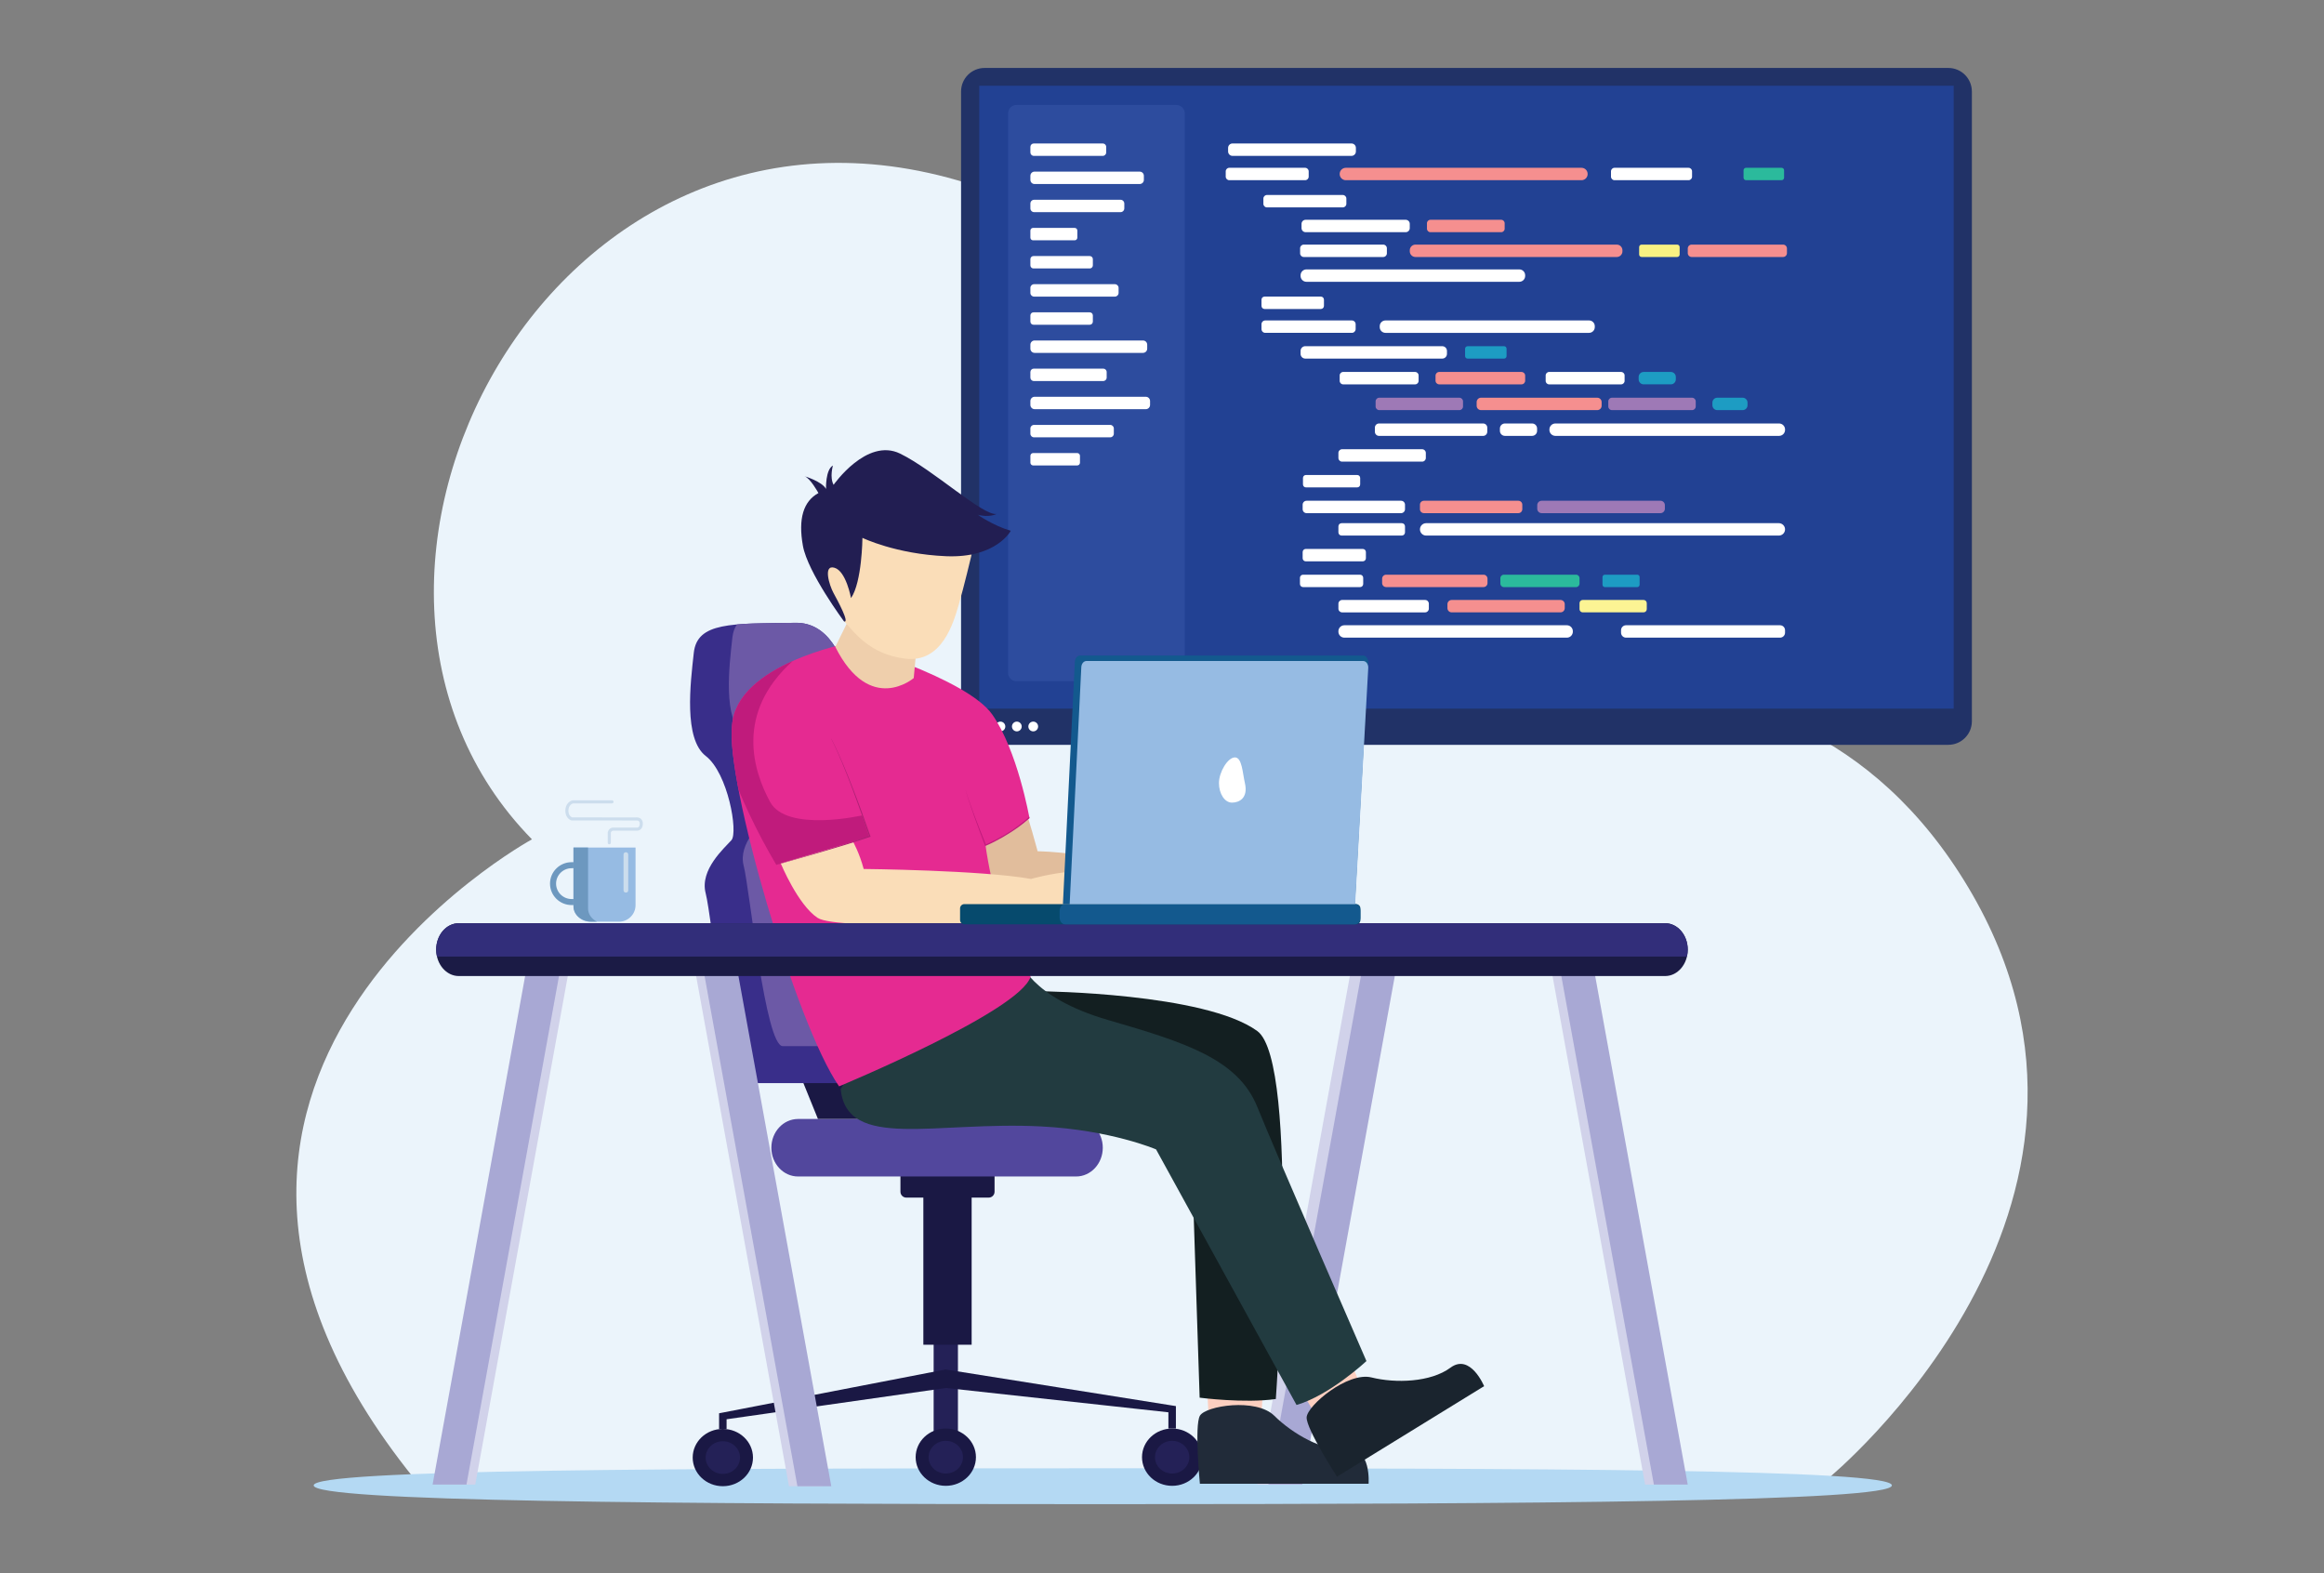 <svg width="1984" height="1343" viewBox="0 0 1984 1343" fill="none" xmlns="http://www.w3.org/2000/svg">
<rect x="0" y="0" width="1984" height="1343" fill="#808080" stroke="none"/>
<g clip-path="url(#clip0_2089_1985)">
<path d="M1560.66 1262.09C1560.66 1262.09 1843.1 1030.81 1680.6 758.004C1518.11 485.198 1196.98 619.501 1196.98 619.501C1196.98 619.501 1181.5 267.34 825.551 156.362C469.609 45.374 237.47 495.615 454.134 716.49C454.134 716.49 78.845 920.922 353.539 1262.09H1560.66Z" fill="#EBF4FB"/>
<path d="M1663.29 58H840.564C829.462 58 820.463 67.002 820.463 78.107V615.702C820.463 626.806 829.462 635.808 840.564 635.808H1663.29C1674.39 635.808 1683.39 626.806 1683.39 615.702V78.107C1683.39 67.002 1674.39 58 1663.29 58Z" fill="#213267"/>
<path d="M1667.86 73.18H835.993V604.912H1667.86V73.18Z" fill="#224193"/>
<path d="M867.77 89.624H1004.27C1008.24 89.624 1011.46 92.851 1011.46 96.823V574.315C1011.46 578.288 1008.24 581.515 1004.27 581.515H867.77C863.799 581.515 860.573 578.288 860.573 574.315V96.823C860.573 92.851 863.799 89.624 867.77 89.624Z" fill="#2D4C9E"/>
<path d="M882.536 122.475H941.457C943.057 122.475 944.356 123.774 944.356 125.374V130.156C944.356 131.755 943.057 133.055 941.457 133.055H882.536C880.937 133.055 879.638 131.755 879.638 130.156V125.374C879.638 123.774 880.937 122.475 882.536 122.475Z" fill="white"/>
<path d="M972.971 146.499H883.182C881.224 146.499 879.638 148.086 879.638 150.044V153.544C879.638 155.502 881.224 157.089 883.182 157.089H972.971C974.929 157.089 976.515 155.502 976.515 153.544V150.044C976.515 148.086 974.929 146.499 972.971 146.499Z" fill="white"/>
<path d="M882.864 170.524H956.596C958.377 170.524 959.822 171.969 959.822 173.751V177.878C959.822 179.659 958.377 181.105 956.596 181.105H882.864C881.083 181.105 879.638 179.659 879.638 177.878V173.751C879.638 171.969 881.083 170.524 882.864 170.524V170.524Z" fill="white"/>
<path d="M917.449 194.548H881.919C880.659 194.548 879.638 195.57 879.638 196.83V202.857C879.638 204.117 880.659 205.138 881.919 205.138H917.449C918.709 205.138 919.73 204.117 919.73 202.857V196.83C919.73 195.57 918.709 194.548 917.449 194.548Z" fill="white"/>
<path d="M882.273 218.573H930.335C931.789 218.573 932.97 219.755 932.97 221.209V226.527C932.97 227.981 931.789 229.163 930.335 229.163H882.273C880.819 229.163 879.638 227.981 879.638 226.527V221.209C879.638 219.755 880.819 218.573 882.273 218.573Z" fill="white"/>
<path d="M951.817 242.598H882.764C881.037 242.598 879.638 243.998 879.638 245.725V250.06C879.638 251.787 881.037 253.187 882.764 253.187H951.817C953.543 253.187 954.943 251.787 954.943 250.06V245.725C954.943 243.998 953.543 242.598 951.817 242.598Z" fill="white"/>
<path d="M882.273 266.622H930.335C931.789 266.622 932.97 267.804 932.97 269.258V274.576C932.97 276.03 931.789 277.212 930.335 277.212H882.273C880.819 277.212 879.638 276.03 879.638 274.576V269.258C879.638 267.804 880.819 266.622 882.273 266.622Z" fill="white"/>
<path d="M883.236 290.647H975.77C977.76 290.647 979.369 292.265 979.369 294.246V297.628C979.369 299.618 977.751 301.227 975.77 301.227H883.236C881.246 301.227 879.638 299.609 879.638 297.628V294.246C879.638 292.256 881.255 290.647 883.236 290.647V290.647Z" fill="white"/>
<path d="M882.546 314.671H941.857C943.466 314.671 944.765 315.971 944.765 317.58V322.343C944.765 323.952 943.466 325.252 941.857 325.252H882.546C880.937 325.252 879.638 323.952 879.638 322.343V317.58C879.638 315.971 880.937 314.671 882.546 314.671Z" fill="white"/>
<path d="M978.169 338.696H883.282C881.269 338.696 879.638 340.328 879.638 342.341V345.641C879.638 347.654 881.269 349.286 883.282 349.286H978.169C980.182 349.286 981.813 347.654 981.813 345.641V342.341C981.813 340.328 980.182 338.696 978.169 338.696Z" fill="white"/>
<path d="M947.827 362.721H882.682C881.001 362.721 879.638 364.084 879.638 365.766V370.265C879.638 371.947 881.001 373.31 882.682 373.31H947.827C949.509 373.31 950.871 371.947 950.871 370.265V365.766C950.871 364.084 949.509 362.721 947.827 362.721Z" fill="white"/>
<path d="M881.982 386.736H919.63C920.92 386.736 921.974 387.791 921.974 389.081V394.972C921.974 396.262 920.92 397.317 919.63 397.317H881.991C880.701 397.317 879.646 396.262 879.646 394.972V389.081C879.646 387.791 880.701 386.736 881.991 386.736H881.982Z" fill="white"/>
<path d="M1153.76 122.475H1052.19C1050.11 122.475 1048.43 124.159 1048.43 126.238V129.301C1048.43 131.379 1050.11 133.064 1052.19 133.064H1153.76C1155.84 133.064 1157.52 131.379 1157.52 129.301V126.238C1157.52 124.159 1155.84 122.475 1153.76 122.475Z" fill="white"/>
<path d="M1049.43 143.236H1114.19C1115.87 143.236 1117.23 144.599 1117.23 146.272V150.79C1117.23 152.462 1115.87 153.826 1114.19 153.826H1049.43C1047.76 153.826 1046.4 152.462 1046.4 150.79V146.272C1046.4 144.599 1047.76 143.236 1049.43 143.236Z" fill="white"/>
<path d="M1081.59 166.451H1146.35C1148.03 166.451 1149.39 167.815 1149.39 169.487V174.005C1149.39 175.678 1148.03 177.041 1146.35 177.041H1081.59C1079.92 177.041 1078.55 175.678 1078.55 174.005V169.487C1078.55 167.815 1079.92 166.451 1081.59 166.451Z" fill="white"/>
<path d="M1114.59 187.622H1200.06C1201.97 187.622 1203.52 189.176 1203.52 191.085V194.739C1203.52 196.648 1201.97 198.202 1200.06 198.202H1114.59C1112.68 198.202 1111.12 196.648 1111.12 194.739V191.085C1111.12 189.176 1112.68 187.622 1114.59 187.622V187.622Z" fill="white"/>
<path d="M1113 208.801H1180.88C1182.59 208.801 1183.98 210.192 1183.98 211.901V216.282C1183.98 217.991 1182.59 219.382 1180.88 219.382H1113C1111.3 219.382 1109.91 217.991 1109.91 216.282V211.901C1109.91 210.192 1111.3 208.801 1113 208.801Z" fill="white"/>
<path d="M1154.09 273.54H1080.16C1078.38 273.54 1076.93 274.988 1076.93 276.776V280.893C1076.93 282.68 1078.38 284.129 1080.16 284.129H1154.09C1155.87 284.129 1157.32 282.68 1157.32 280.893V276.776C1157.32 274.988 1155.87 273.54 1154.09 273.54Z" fill="white"/>
<path d="M1146.64 317.517H1208.1C1209.74 317.517 1211.06 318.844 1211.06 320.48V325.143C1211.06 326.779 1209.74 328.106 1208.1 328.106H1146.65C1145.02 328.106 1143.69 326.779 1143.69 325.143V320.471C1143.69 318.835 1145.02 317.508 1146.65 317.508L1146.64 317.517Z" fill="white"/>
<path d="M1245.87 339.505H1177.47C1175.75 339.505 1174.35 340.901 1174.35 342.623V346.977C1174.35 348.699 1175.75 350.095 1177.47 350.095H1245.87C1247.59 350.095 1248.98 348.699 1248.98 346.977V342.623C1248.98 340.901 1247.59 339.505 1245.87 339.505Z" fill="#9E79B6"/>
<path d="M1214.12 383.482H1145.72C1144 383.482 1142.6 384.878 1142.6 386.6V390.954C1142.6 392.676 1144 394.072 1145.72 394.072H1214.12C1215.84 394.072 1217.23 392.676 1217.23 390.954V386.6C1217.23 384.878 1215.84 383.482 1214.12 383.482Z" fill="white"/>
<path d="M1196.08 427.459H1115.44C1113.58 427.459 1112.07 428.969 1112.07 430.831V434.676C1112.07 436.539 1113.58 438.049 1115.44 438.049H1196.08C1197.94 438.049 1199.45 436.539 1199.45 434.676V430.831C1199.45 428.969 1197.94 427.459 1196.08 427.459Z" fill="white"/>
<path d="M1296.22 427.459H1215.58C1213.72 427.459 1212.21 428.969 1212.21 430.831V434.676C1212.21 436.539 1213.72 438.049 1215.58 438.049H1296.22C1298.08 438.049 1299.59 436.539 1299.59 434.676V430.831C1299.59 428.969 1298.08 427.459 1296.22 427.459Z" fill="#F58F8F"/>
<path d="M1417.54 427.459H1316.11C1314.03 427.459 1312.35 429.144 1312.35 431.222V434.285C1312.35 436.364 1314.03 438.049 1316.11 438.049H1417.54C1419.62 438.049 1421.3 436.364 1421.3 434.285V431.222C1421.3 429.144 1419.62 427.459 1417.54 427.459Z" fill="#9E79B6"/>
<path d="M1177.28 361.493H1266.15C1268.09 361.493 1269.68 363.075 1269.68 365.029V368.556C1269.68 370.501 1268.1 372.092 1266.15 372.092H1177.28C1175.33 372.092 1173.74 370.511 1173.74 368.556V365.029C1173.74 363.084 1175.32 361.493 1177.28 361.493V361.493Z" fill="white"/>
<path d="M1518.78 361.493H1327.85C1325.02 361.493 1322.73 363.785 1322.73 366.611V366.966C1322.73 369.792 1325.02 372.083 1327.85 372.083H1518.78C1521.61 372.083 1523.9 369.792 1523.9 366.966V366.611C1523.9 363.785 1521.61 361.493 1518.78 361.493Z" fill="white"/>
<path d="M1444.52 339.505H1376.12C1374.4 339.505 1373 340.901 1373 342.623V346.977C1373 348.699 1374.4 350.095 1376.12 350.095H1444.52C1446.24 350.095 1447.64 348.699 1447.64 346.977V342.623C1447.64 340.901 1446.24 339.505 1444.52 339.505Z" fill="#9E79B6"/>
<path d="M1363.58 339.505H1264.34C1262.28 339.505 1260.62 341.174 1260.62 343.232V346.368C1260.62 348.426 1262.28 350.095 1264.34 350.095H1363.58C1365.64 350.095 1367.31 348.426 1367.31 346.368V343.232C1367.31 341.174 1365.64 339.505 1363.58 339.505Z" fill="#F58F8F"/>
<path d="M1322.5 317.517H1383.95C1385.59 317.517 1386.92 318.844 1386.92 320.48V325.143C1386.92 326.779 1385.59 328.106 1383.95 328.106H1322.5C1320.86 328.106 1319.54 326.779 1319.54 325.143V320.471C1319.54 318.835 1320.86 317.508 1322.5 317.508V317.517Z" fill="white"/>
<path d="M1228.67 317.517H1298.89C1300.63 317.517 1302.04 318.935 1302.04 320.671V324.952C1302.04 326.697 1300.63 328.106 1298.89 328.106H1228.67C1226.92 328.106 1225.51 326.688 1225.51 324.952V320.671C1225.51 318.926 1226.93 317.517 1228.67 317.517Z" fill="#F58F8F"/>
<path d="M1114.34 295.528H1231.25C1233.47 295.528 1235.27 297.337 1235.27 299.555V302.082C1235.27 304.309 1233.46 306.109 1231.25 306.109H1114.34C1112.11 306.109 1110.3 304.3 1110.3 302.073V299.546C1110.3 297.319 1112.11 295.51 1114.34 295.51V295.528Z" fill="white"/>
<path d="M1284.01 295.528H1252.89C1251.71 295.528 1250.75 296.489 1250.75 297.673V303.973C1250.75 305.157 1251.71 306.118 1252.89 306.118H1284.01C1285.2 306.118 1286.16 305.157 1286.16 303.973V297.673C1286.16 296.489 1285.2 295.528 1284.01 295.528Z" fill="#1D9CC3"/>
<path d="M1114.87 405.47H1158.68C1160.07 405.47 1161.19 406.598 1161.19 407.988V413.533C1161.19 414.924 1160.07 416.051 1158.68 416.051H1114.87C1113.48 416.051 1112.35 414.924 1112.35 413.533V407.988C1112.35 406.598 1113.48 405.47 1114.87 405.47Z" fill="white"/>
<path d="M1145.32 446.602H1196.73C1198.23 446.602 1199.45 447.82 1199.45 449.32V454.465C1199.45 455.965 1198.23 457.183 1196.73 457.183H1145.32C1143.82 457.183 1142.6 455.965 1142.6 454.465V449.32C1142.6 447.82 1143.82 446.602 1145.32 446.602V446.602Z" fill="white"/>
<path d="M1163.42 468.591H1114.72C1113.26 468.591 1112.07 469.779 1112.07 471.245V476.526C1112.07 477.992 1113.26 479.18 1114.72 479.18H1163.42C1164.89 479.18 1166.07 477.992 1166.07 476.526V471.245C1166.07 469.779 1164.89 468.591 1163.42 468.591Z" fill="white"/>
<path d="M1161.12 490.579H1112.42C1110.96 490.579 1109.77 491.767 1109.77 493.233V498.515C1109.77 499.98 1110.96 501.169 1112.42 501.169H1161.12C1162.59 501.169 1163.77 499.98 1163.77 498.515V493.233C1163.77 491.767 1162.59 490.579 1161.12 490.579Z" fill="white"/>
<path d="M1216.63 512.158H1145.77C1144.02 512.158 1142.6 513.579 1142.6 515.331V519.576C1142.6 521.328 1144.02 522.748 1145.77 522.748H1216.63C1218.38 522.748 1219.8 521.328 1219.8 519.576V515.331C1219.8 513.579 1218.38 512.158 1216.63 512.158Z" fill="white"/>
<path d="M1337.65 533.738H1147.7C1144.88 533.738 1142.6 536.021 1142.6 538.837V539.228C1142.6 542.045 1144.88 544.328 1147.7 544.328H1337.65C1340.46 544.328 1342.74 542.045 1342.74 539.228V538.837C1342.74 536.021 1340.46 533.738 1337.65 533.738Z" fill="white"/>
<path d="M1239.29 522.739H1332.21C1334.21 522.739 1335.82 521.124 1335.82 519.131V515.758C1335.82 513.765 1334.21 512.15 1332.21 512.15H1239.29C1237.3 512.15 1235.68 513.765 1235.68 515.758V519.131C1235.68 521.124 1237.3 522.739 1239.29 522.739Z" fill="#F58F8F"/>
<path d="M1388.15 544.328H1519.62C1521.98 544.328 1523.89 542.419 1523.89 540.064V538.001C1523.89 535.647 1521.98 533.738 1519.62 533.738H1388.15C1385.8 533.738 1383.89 535.647 1383.89 538.001V540.064C1383.89 542.419 1385.8 544.328 1388.15 544.328Z" fill="white"/>
<path d="M1403.11 522.739H1351.18C1349.67 522.739 1348.44 521.512 1348.44 520.003V514.877C1348.44 513.368 1349.67 512.14 1351.18 512.14H1403.11C1404.62 512.14 1405.85 513.368 1405.85 514.877V520.003C1405.85 521.512 1404.62 522.739 1403.11 522.739Z" fill="#FCF494"/>
<path d="M1183.34 490.579H1266.46C1268.35 490.579 1269.88 492.115 1269.88 493.997V497.742C1269.88 499.633 1268.34 501.16 1266.46 501.16H1183.34C1181.45 501.16 1179.92 499.624 1179.92 497.742V493.997C1179.92 492.106 1181.46 490.579 1183.34 490.579Z" fill="#F58F8F"/>
<path d="M1283.83 490.579H1345.48C1347.12 490.579 1348.44 491.906 1348.44 493.542V498.196C1348.44 499.833 1347.12 501.16 1345.48 501.16H1283.83C1282.2 501.16 1280.87 499.833 1280.87 498.196V493.533C1280.87 491.897 1282.2 490.57 1283.83 490.57V490.579Z" fill="#2BBA9C"/>
<path d="M1397.71 490.579H1370.08C1368.96 490.579 1368.05 491.487 1368.05 492.606V499.142C1368.05 500.261 1368.96 501.169 1370.08 501.169H1397.71C1398.83 501.169 1399.74 500.261 1399.74 499.142V492.606C1399.74 491.487 1398.83 490.579 1397.71 490.579Z" fill="#1D9CC3"/>
<path d="M1518.6 457.183H1217.51C1214.58 457.183 1212.22 454.81 1212.22 451.893C1212.22 448.966 1214.59 446.602 1217.51 446.602H1518.6C1521.52 446.602 1523.89 448.975 1523.89 451.893C1523.89 454.82 1521.51 457.183 1518.6 457.183Z" fill="white"/>
<path d="M1403.19 317.517H1426.39C1428.75 317.517 1430.66 319.435 1430.66 321.789V323.825C1430.66 326.188 1428.74 328.097 1426.39 328.097H1403.19C1400.83 328.097 1398.92 326.179 1398.92 323.825V321.789C1398.92 319.425 1400.84 317.517 1403.19 317.517Z" fill="#1D9CC3"/>
<path d="M1284.74 361.493H1307.94C1310.3 361.493 1312.21 363.411 1312.21 365.766V367.802C1312.21 370.165 1310.29 372.074 1307.94 372.074H1284.74C1282.38 372.074 1280.47 370.156 1280.47 367.802V365.766C1280.47 363.402 1282.39 361.493 1284.74 361.493Z" fill="white"/>
<path d="M1487.71 339.505H1466.03C1463.74 339.505 1461.88 341.365 1461.88 343.659V345.941C1461.88 348.235 1463.74 350.095 1466.03 350.095H1487.71C1490 350.095 1491.86 348.235 1491.86 345.941V343.659C1491.86 341.365 1490 339.505 1487.71 339.505Z" fill="#1D9CC3"/>
<path d="M1182.77 273.54H1356.58C1359.28 273.54 1361.47 275.73 1361.47 278.43V279.248C1361.47 281.948 1359.28 284.138 1356.58 284.138H1182.77C1180.07 284.138 1177.88 281.948 1177.88 279.248V278.43C1177.88 275.73 1180.07 273.54 1182.77 273.54V273.54Z" fill="white"/>
<path d="M1079.56 253.178H1127.63C1129.08 253.178 1130.26 254.36 1130.26 255.814V261.132C1130.26 262.586 1129.08 263.768 1127.63 263.768H1079.56C1078.11 263.768 1076.93 262.586 1076.93 261.132V255.814C1076.93 254.36 1078.11 253.178 1079.56 253.178Z" fill="white"/>
<path d="M1401.45 208.801H1431.81C1432.98 208.801 1433.92 209.756 1433.92 210.919V217.264C1433.92 218.437 1432.97 219.382 1431.81 219.382H1401.45C1400.28 219.382 1399.33 218.427 1399.33 217.264V210.919C1399.33 209.747 1400.28 208.801 1401.45 208.801Z" fill="#F8F182"/>
<path d="M1490.59 143.236H1520.95C1522.12 143.236 1523.07 144.19 1523.07 145.354V151.699C1523.07 152.871 1522.12 153.816 1520.95 153.816H1490.59C1489.42 153.816 1488.47 152.862 1488.47 151.699V145.354C1488.47 144.181 1489.43 143.236 1490.59 143.236Z" fill="#2BBA9C"/>
<path d="M1444.17 208.801H1522.21C1524.03 208.801 1525.52 210.292 1525.52 212.119V216.073C1525.52 217.9 1524.03 219.391 1522.21 219.391H1444.17C1442.34 219.391 1440.85 217.9 1440.85 216.073V212.119C1440.85 210.292 1442.34 208.801 1444.17 208.801Z" fill="#F58F8F"/>
<path d="M1380.22 208.801H1208.39C1205.71 208.801 1203.53 210.979 1203.53 213.664V214.528C1203.53 217.214 1205.71 219.391 1208.39 219.391H1380.22C1382.9 219.391 1385.08 217.214 1385.08 214.528V213.664C1385.08 210.979 1382.9 208.801 1380.22 208.801Z" fill="#F58F8F"/>
<path d="M1115.3 229.972H1297.05C1299.8 229.972 1302.03 232.208 1302.03 234.962V235.562C1302.03 238.316 1299.8 240.552 1297.05 240.552H1115.3C1112.55 240.552 1110.31 238.316 1110.31 235.562V234.962C1110.31 232.208 1112.55 229.972 1115.3 229.972V229.972Z" fill="white"/>
<path d="M1221.12 187.622H1281.6C1283.21 187.622 1284.53 188.94 1284.53 190.558V195.266C1284.53 196.884 1283.21 198.202 1281.6 198.202H1221.12C1219.51 198.202 1218.19 196.884 1218.19 195.266V190.558C1218.19 188.94 1219.51 187.622 1221.12 187.622Z" fill="#F58F8F"/>
<path d="M1350.12 143.236H1148.93C1146.04 143.236 1143.69 145.584 1143.69 148.481V148.581C1143.69 151.477 1146.04 153.826 1148.93 153.826H1350.12C1353.02 153.826 1355.37 151.477 1355.37 148.581V148.481C1355.37 145.584 1353.02 143.236 1350.12 143.236Z" fill="#F58F8F"/>
<path d="M1378.31 143.236H1441.51C1443.17 143.236 1444.51 144.581 1444.51 146.236V150.826C1444.51 152.48 1443.17 153.826 1441.51 153.826H1378.31C1376.66 153.826 1375.31 152.48 1375.31 150.826V146.236C1375.31 144.581 1376.66 143.236 1378.31 143.236Z" fill="white"/>
<path d="M858.229 620.165C858.229 622.474 856.357 624.337 854.058 624.337C851.759 624.337 849.887 622.464 849.887 620.165C849.887 617.865 851.759 615.992 854.058 615.992C856.357 615.992 858.229 617.865 858.229 620.165Z" fill="white"/>
<path d="M872.241 620.165C872.241 622.474 870.369 624.337 868.07 624.337C865.771 624.337 863.899 622.464 863.899 620.165C863.899 617.865 865.771 615.992 868.07 615.992C870.369 615.992 872.241 617.865 872.241 620.165Z" fill="white"/>
<path d="M886.244 620.165C886.244 622.474 884.372 624.337 882.073 624.337C879.774 624.337 877.902 622.464 877.902 620.165C877.902 617.865 879.774 615.992 882.073 615.992C884.372 615.992 886.244 617.865 886.244 620.165Z" fill="white"/>
<path d="M267.775 1267.98C267.775 1281.8 566.614 1284 938.677 1284C1310.74 1284 1615.12 1281.81 1615.12 1267.98C1615.12 1254.16 1319.55 1253.37 947.5 1253.37C575.447 1253.37 267.775 1254.17 267.775 1267.98V1267.98Z" fill="#B4D9F3"/>
<path d="M1102.27 1267.29H1073.36L1154.32 822.415H1183.24L1102.27 1267.29Z" fill="#D1D2EA"/>
<path d="M1111.74 1267.29H1082.82L1163.78 822.415H1192.71L1111.74 1267.29Z" fill="#A8A8D4"/>
<path d="M817.791 1020.24H797.055V1244.22H817.791V1020.24Z" fill="#242157"/>
<path d="M833.158 1243.9C833.158 1257.41 821.635 1268.36 807.423 1268.36C793.211 1268.36 781.688 1257.41 781.688 1243.9C781.688 1230.4 793.211 1219.45 807.423 1219.45C821.635 1219.45 833.158 1230.4 833.158 1243.9Z" fill="#1A1844"/>
<path d="M822.108 1243.9C822.108 1251.6 815.538 1257.85 807.433 1257.85C799.327 1257.85 792.757 1251.6 792.757 1243.9C792.757 1236.21 799.327 1229.96 807.433 1229.96C815.538 1229.96 822.108 1236.21 822.108 1243.9Z" fill="#242157"/>
<path d="M613.886 1219.78V1208.91V1206.43L616.53 1205.92L805.996 1169.27L807.278 1169.02L808.577 1169.23L1001.11 1199.86L1003.87 1200.3V1202.87V1219.45H997.462V1202.87L1000.22 1205.89L806.278 1184.68L808.859 1184.65L617.639 1211.91L620.283 1208.91V1219.78H613.886Z" fill="#1A1844"/>
<path d="M642.819 1244.23C642.819 1257.74 631.297 1268.68 617.084 1268.68C602.872 1268.68 591.35 1257.73 591.35 1244.23C591.35 1230.73 602.872 1219.78 617.084 1219.78C631.297 1219.78 642.819 1230.72 642.819 1244.23Z" fill="#1A1844"/>
<path d="M631.76 1244.23C631.76 1251.93 625.19 1258.18 617.084 1258.18C608.978 1258.18 602.408 1251.94 602.408 1244.23C602.408 1236.52 608.978 1230.29 617.084 1230.29C625.19 1230.29 631.76 1236.53 631.76 1244.23Z" fill="#242157"/>
<path d="M1026.4 1243.9C1026.4 1257.41 1014.88 1268.36 1000.67 1268.36C986.457 1268.36 974.935 1257.41 974.935 1243.9C974.935 1230.4 986.457 1219.45 1000.67 1219.45C1014.88 1219.45 1026.4 1230.4 1026.4 1243.9Z" fill="#1A1844"/>
<path d="M1015.34 1243.9C1015.34 1251.6 1008.77 1257.85 1000.67 1257.85C992.563 1257.85 985.993 1251.6 985.993 1243.9C985.993 1236.21 992.563 1229.96 1000.67 1229.96C1008.77 1229.96 1015.34 1236.21 1015.34 1243.9Z" fill="#242157"/>
<path d="M788.267 1147.91H829.495V999.277H788.267V1147.91Z" fill="#1A1844"/>
<path d="M844.034 1022.32H773.727C770.956 1022.32 768.711 1020.07 768.711 1017.3V1001.79H849.06V1017.3C849.06 1020.07 846.815 1022.32 844.043 1022.32H844.034Z" fill="#1A1844"/>
<path d="M681.311 1004.29H918.648C931.243 1004.29 941.448 993.296 941.448 979.743C941.448 966.19 931.243 955.2 918.648 955.2H681.311C668.717 955.2 658.512 966.19 658.512 979.743C658.512 993.296 668.717 1004.29 681.311 1004.29Z" fill="#52479D"/>
<path d="M782.86 955.2L768.057 916.132H682.43L698.287 955.2H782.86Z" fill="#1A1844"/>
<path d="M789.412 924.604C789.412 924.604 821.517 912.205 799.762 830.269C778.017 748.333 758.807 723.99 733.971 717.2C709.145 710.409 712.326 654.697 723.149 649.789C733.971 644.88 734.144 531.002 679.285 531.657C624.426 532.311 595.211 530.993 592.294 557.227C589.377 583.46 583.534 630.709 602.517 645.353C621.509 660.006 630.269 710.555 624.426 717.2C618.583 723.844 597.156 742.333 602.426 762.495C607.697 782.656 621.809 924.604 637.566 924.604H789.403H789.412Z" fill="#392E8A"/>
<path d="M723.149 649.798C712.326 654.706 709.146 710.418 733.972 717.209C758.807 723.999 778.008 748.341 799.763 830.278C807.35 858.847 808.377 878.954 806.514 893.034H668.263C653.297 893.034 639.893 758.204 634.886 739.061C629.879 719.908 650.234 702.356 655.777 696.038C661.33 689.721 653.006 641.708 634.968 627.791C616.93 613.884 622.482 569.007 625.254 544.082C625.754 539.61 627.071 535.992 629.17 533.038C642.383 531.856 659.085 531.884 679.286 531.638C734.145 530.984 733.972 644.862 723.149 649.771V649.798Z" fill="#6C59A6"/>
<path d="M1079.06 1173.77L1076.71 1209.86L1032.02 1212.44L1029.67 1171.19L1079.06 1173.77Z" fill="#FCCFC0"/>
<path d="M1024.35 1266.59H1168.36C1168.36 1266.59 1170.76 1235.55 1150.36 1237.41C1129.96 1239.28 1103.38 1223.92 1087.87 1208.54C1072.36 1193.18 1029.15 1200.01 1024.35 1208.54C1019.55 1217.08 1024.35 1266.58 1024.35 1266.58V1266.59Z" fill="#212B39"/>
<path d="M1024.14 1193.1C1024.14 1193.1 1062.45 1198.1 1089.17 1194.25C1089.17 1194.25 1109.92 906.787 1073.36 880.145C1028.66 847.567 888.97 846.203 888.97 846.203L1017.89 1002.52L1024.14 1193.11V1193.1Z" fill="#131F21"/>
<path d="M1147.67 1150.24L1161.74 1182.98L1123.91 1209.21L1103.43 1174.49L1147.67 1150.24Z" fill="#FCCFC0"/>
<path d="M1141.4 1260.54L1266.99 1183.28C1266.99 1183.28 1255.23 1154.93 1238.27 1167.49C1221.31 1180.07 1191.27 1180.92 1170.88 1175.85C1150.49 1170.77 1115.87 1199.9 1115.48 1209.92C1115.11 1219.93 1141.4 1260.53 1141.4 1260.53V1260.54Z" fill="#1A242E"/>
<path d="M870.687 819.888C870.687 819.888 878.847 851.257 946.119 870.764C1012.46 890.007 1056.88 904.188 1073.36 944.901C1089.82 985.624 1166.53 1161.86 1166.53 1161.86C1166.53 1161.86 1135.07 1191.17 1106.84 1199.32L986.929 981.17C986.929 981.17 948.554 964.645 888.97 961.563C798.59 956.882 723.076 982.415 717.669 929.712C717.669 929.712 776.89 824.151 870.696 819.888H870.687Z" fill="#223B40"/>
<path d="M841.418 714.7C847.542 710.946 866.407 698.247 875.612 692.03C879.465 703.437 883.554 718.299 885.126 724.117C885.335 724.962 885.554 725.808 885.808 726.662C885.808 726.662 950.354 727.553 951.581 746.796C951.581 746.796 900.157 753.832 875.203 753.005C850.241 752.177 843.871 748.932 843.871 748.932C843.871 748.932 833.203 719.736 841.418 714.691V714.7Z" fill="#E1BD9C"/>
<path d="M879.82 833.641C871.75 818.034 861.545 802.117 854.385 779.274C847.669 757.859 843.698 738.233 841.327 721.535C847.37 718.808 854.058 715.445 860.855 710.882C871.078 704.019 867.143 707.9 878.811 698.156C878.811 698.156 868.688 640.562 847.006 609.82C825.188 578.897 723.83 549.127 723.83 549.127C723.83 549.127 628.07 567.452 624.944 619.483C619.265 666.523 679.394 874.418 716.324 927.34C716.324 927.34 871.287 863.047 879.811 833.65L879.82 833.641Z" fill="#E52A91"/>
<path d="M676.777 564.244C627.189 608.911 643.155 658.233 657.395 684.503C671.634 710.773 735.925 696.065 735.925 696.065L742.105 714.082C715.625 722.099 689.145 730.116 662.665 738.142C654.814 724.917 646.781 710.046 639.057 693.566C635.976 686.985 633.187 680.585 630.533 674.286C625.881 650.007 623.627 630.382 624.945 619.474C626.535 593.022 652.061 575.297 676.777 564.253V564.244Z" fill="#C01B7C"/>
<path d="M728.355 718.717C728.355 718.717 733.68 728.089 737.333 741.787C737.333 741.787 837.773 742.733 880.228 750.296C880.228 750.296 945.973 730.925 968.337 757.386C990.709 783.846 944.138 786.401 934.551 781.583C924.964 776.756 903.509 775.538 888.897 781.583C874.285 787.628 714.952 794.609 698.059 783.556C681.166 772.502 666.554 737.07 666.554 737.07L728.346 718.717H728.355Z" fill="#FADDB8"/>
<path d="M824.406 674.686C825.596 678.667 826.977 682.585 828.368 686.494C829.767 690.402 831.212 694.293 832.684 698.165C835.565 705.755 838.554 713.3 841.589 720.826C846.378 718.763 851.058 716.336 855.611 713.727C860.3 711.009 864.889 708.082 869.278 704.873C872.54 702.501 875.657 699.929 878.692 697.247L878.856 698.465C875.948 701.01 872.967 703.455 869.85 705.719C865.434 708.955 860.818 711.9 856.102 714.627C851.367 717.336 846.533 719.854 841.508 721.999L840.863 722.272V721.708C837.9 713.954 834.983 706.173 832.193 698.356C830.794 694.447 829.422 690.521 828.095 686.585C826.778 682.64 825.469 678.695 824.36 674.686L824.415 674.668L824.406 674.686Z" fill="#C01B7C"/>
<path d="M1404.42 1267.29H1433.33L1352.37 822.415H1323.45L1404.42 1267.29Z" fill="#D1D2EA"/>
<path d="M1411.92 1267.29H1440.83L1359.86 822.415H1330.95L1411.92 1267.29Z" fill="#A8A8D4"/>
<path d="M405.718 1267.29H376.803L457.769 822.415H486.684L405.718 1267.29Z" fill="#D1D2EA"/>
<path d="M398.221 1267.29H369.306L450.272 822.415H479.187L398.221 1267.29Z" fill="#A8A8D4"/>
<path d="M673.551 1268.68H702.475L621.509 823.806H592.585L673.551 1268.68Z" fill="#D1D2EA"/>
<path d="M680.757 1268.68H709.672L628.706 823.806H599.791L680.757 1268.68Z" fill="#A8A8D4"/>
<path d="M391.679 833.187H1421.51C1432.18 833.187 1440.83 823.088 1440.83 810.635C1440.83 798.181 1432.18 788.083 1421.51 788.083H391.679C381.01 788.083 372.359 798.181 372.359 810.635C372.359 823.088 381.01 833.187 391.679 833.187Z" fill="#1B1B45"/>
<path d="M391.679 788.083H1421.51C1432.18 788.083 1440.83 798.181 1440.83 810.635C1440.83 812.689 1440.58 814.68 1440.13 816.57H373.059C372.614 814.68 372.359 812.689 372.359 810.635C372.359 798.181 381.01 788.083 391.679 788.083V788.083Z" fill="#322E7A"/>
<path d="M469.546 754.295C469.546 744.205 477.806 735.997 487.956 735.997H495.271C497.534 735.997 499.379 737.833 499.379 740.079V768.512C499.379 770.766 497.534 772.593 495.271 772.593H487.956C477.806 772.593 469.546 764.385 469.546 754.295ZM494.208 741.142H487.965C480.669 741.142 474.726 747.042 474.726 754.295C474.726 761.549 480.669 767.448 487.965 767.448H494.208V741.133V741.142Z" fill="#6D98BF"/>
<path d="M528.439 786.782H503.695C495.898 786.782 489.574 780.456 489.574 772.657V723.508H542.561V772.657C542.561 780.456 536.236 786.782 528.439 786.782V786.782Z" fill="#96BBE3"/>
<path d="M502.032 723.508V775.593C502.032 780.32 505.067 784.456 509.602 786.783H505.149C496.543 786.783 489.564 781.047 489.564 773.984V723.508H502.032V723.508Z" fill="#6D98BF"/>
<path d="M534.137 761.913H534.51C535.513 761.913 536.327 761.099 536.327 760.095V729.353C536.327 728.349 535.513 727.535 534.51 727.535H534.137C533.133 727.535 532.32 728.349 532.32 729.353V760.095C532.32 761.099 533.133 761.913 534.137 761.913Z" fill="#CCDDED"/>
<path d="M520.161 720.735C520.888 720.735 521.479 720.144 521.479 719.417V710.818C521.615 710.346 522.142 708.946 523.887 709.082H544.087C544.278 709.082 545.859 709.037 547.168 707.737C548.24 706.664 548.785 705.119 548.785 703.119C548.785 701.319 548.231 699.919 547.132 698.965C545.559 697.602 543.479 697.72 542.942 697.774L488.402 697.747C487.756 697.492 485.112 696.174 485.266 691.729C485.421 687.175 488.538 686.003 489.201 685.803H522.478C523.205 685.803 523.796 685.212 523.796 684.485C523.796 683.758 523.205 683.167 522.478 683.167L488.747 683.194C486.72 683.639 482.822 685.966 482.631 691.639C482.431 697.311 485.948 699.81 487.829 700.338L488.183 700.383L543.115 700.41H543.206C543.206 700.41 544.578 700.229 545.414 700.965C545.905 701.392 546.15 702.119 546.15 703.119C546.15 706.219 544.405 706.437 544.06 706.446H523.968C520.679 706.246 519.17 708.937 518.871 710.4L518.843 710.664V719.417C518.843 720.144 519.434 720.735 520.161 720.735V720.735Z" fill="#CCDDED"/>
<path d="M1157.69 789.046H823.298C821.262 789.046 819.609 787.392 819.609 785.355V775.466C819.609 773.429 821.262 771.775 823.298 771.775H1157.69C1159.73 771.775 1161.38 773.429 1161.38 775.466V785.355C1161.38 787.392 1159.73 789.046 1157.69 789.046Z" fill="#064A6D"/>
<path d="M904.618 783.31V777.511C904.618 774.348 906.663 771.775 909.18 771.775H1156.82C1159.34 771.775 1161.38 774.338 1161.38 777.511V783.31C1161.38 786.474 1159.34 789.046 1156.82 789.046H909.18C906.663 789.046 904.618 786.483 904.618 783.31Z" fill="#13598E"/>
<path d="M1156.61 771.775L1168.07 565.662C1168.25 562.371 1166.2 559.572 1163.6 559.572H922.075C919.703 559.572 917.749 561.908 917.595 564.907L907.417 771.775H1156.6H1156.61Z" fill="#13598E"/>
<path d="M1156.87 771.775L1168.07 570.207C1168.25 566.989 1166.24 564.253 1163.7 564.253H927.499C925.182 564.253 923.265 566.544 923.119 569.471L913.169 771.784H1156.87V771.775Z" fill="#96BBE3"/>
<path d="M1040.62 668.396C1040.62 677.649 1045.58 685.148 1051.69 685.148C1057.81 685.148 1065.75 681.422 1062.76 668.396C1060.73 659.533 1060.35 646.553 1054.24 646.553C1048.12 646.553 1040.63 659.142 1040.63 668.396H1040.62Z" fill="white"/>
<path d="M713.099 552.209L723.821 530.42L783.215 544.101L780.062 578.815C780.062 578.815 742.768 610.92 713.099 552.218V552.209Z" fill="#EFCFAC"/>
<path d="M829.486 473.308C829.486 473.308 822.744 501.714 818.327 516.694C813.902 531.675 804.215 566.107 772.792 562.253C741.36 558.39 728.619 538.61 719.478 528.975C719.478 528.975 692.762 486.998 700.695 478.49C708.637 469.972 722.476 441.494 752.437 450.338C782.388 459.192 829.486 473.308 829.486 473.308Z" fill="#FADDB8"/>
<path d="M720.604 530.529C720.604 530.529 689.517 488.761 685.428 465.836C681.339 442.912 685.764 427.932 698.704 420.896C698.704 420.896 691.671 407.961 686.682 406.479C686.682 406.479 701.658 410.906 705.174 417.369C705.174 417.369 704.611 400.916 711.072 397.399C711.072 397.399 708.118 407.388 711.644 413.86C711.644 413.86 739.896 373.338 768.375 387.191C796.854 401.035 839.4 440.757 850.859 438.712C850.859 438.712 844.389 442.23 834.411 439.276C834.411 439.276 847.915 448.693 862.89 453.12C862.89 453.12 850.523 476.617 807.631 474.799C764.749 472.981 736.261 459.137 736.261 459.137C736.261 459.137 735.925 497.042 726.502 510.55C726.502 510.55 722.413 487.625 712.435 484.671C702.448 481.717 708.009 499.651 711.526 506.123C715.043 512.595 725.593 532.002 720.604 530.52V530.529Z" fill="#221E52"/>
<path d="M662.71 738.306C676.114 734.552 689.49 730.734 702.848 726.817C709.527 724.862 716.197 722.863 722.858 720.835C729.519 718.79 736.162 716.718 742.75 714.418L743.231 714.254L743.059 713.754C738.179 699.638 733.072 685.603 727.647 671.705C724.939 664.751 722.158 657.833 719.214 650.98C716.261 644.135 713.226 637.327 709.773 630.727L709.645 630.8C713.035 637.417 716.006 644.262 718.887 651.125C721.768 657.997 724.476 664.942 727.111 671.923C732.39 685.867 737.361 699.947 742.105 714.1L742.414 713.436C735.871 715.8 729.246 717.945 722.622 720.054C715.988 722.154 709.336 724.217 702.685 726.244C689.372 730.298 676.032 734.261 662.665 738.152L662.71 738.315V738.306Z" fill="#AE2075"/>
</g>
<defs>
<clipPath id="clip0_2089_1985">
<rect width="1478" height="1226" fill="white" transform="translate(253 58)"/>
</clipPath>
</defs>
</svg>
